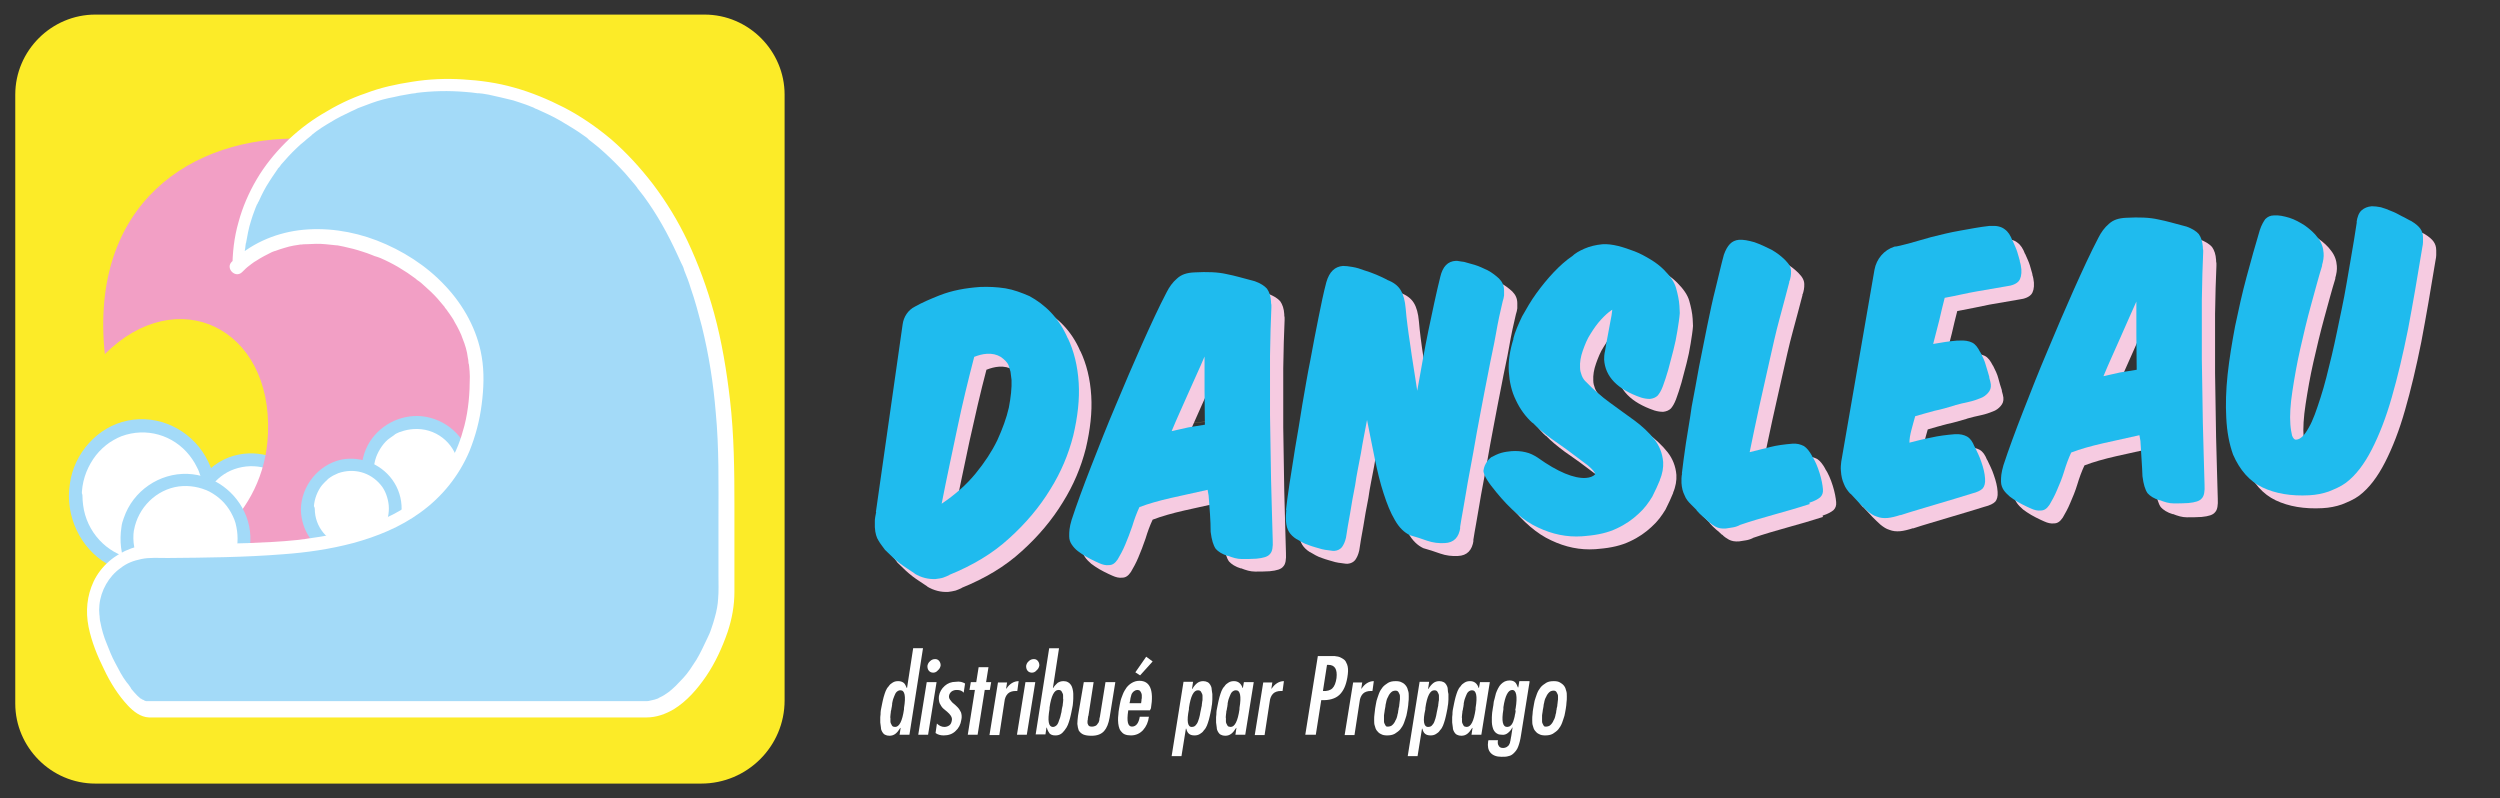 <?xml version="1.0" encoding="utf-8"?>
<!-- Generator: Adobe Illustrator 27.8.0, SVG Export Plug-In . SVG Version: 6.00 Build 0)  -->
<svg version="1.1" id="Calque_1" xmlns="http://www.w3.org/2000/svg" xmlns:xlink="http://www.w3.org/1999/xlink" x="0px" y="0px"
	 viewBox="0 0 737 235.3" style="enable-background:new 0 0 737 235.3;" xml:space="preserve">
<rect x="0" y="0" width="737" height="235.3" fill="#333333" stroke="none"/>
<style type="text/css">
	.st0{fill:#CA9E67;}
	.st1{enable-background:new    ;}
	.st2{fill:#FFFFFF;}
	.st3{fill:#FCEB28;}
	.st4{fill:#A3DAF8;}
	.st5{fill:#F29FC5;}
	.st6{fill:#F6CBE1;}
	.st7{fill:#1FBBEE;}
</style>
<path class="st0" d="M350.2,124.7c-0.4,0.1-0.8,0.2-1.2,0.4C349.4,124.9,349.8,124.8,350.2,124.7z"/>
<path class="st0" d="M366.3,124.2L366.3,124.2c-1.2,0-2.3,0-3.6,0c-4.3,0-8.4,0.2-12.6,0.5c0.2-0.1,0.5-0.1,0.8-0.1
	C356.1,124.2,361.2,124.1,366.3,124.2z"/>
<g class="st1">
	<path class="st2" d="M265.2,216.6l0.3-2h-0.1c-0.5,0.8-0.9,1.3-1.4,1.7c-0.5,0.4-1.1,0.6-1.8,0.6c-0.5,0-0.9-0.1-1.3-0.3
		c-0.4-0.2-0.6-0.5-0.8-0.8c-0.2-0.3-0.4-0.8-0.4-1.3c-0.1-0.5-0.1-1-0.2-1.5c0-0.5,0-1,0-1.6c0.1-0.6,0.1-1.1,0.1-1.4
		c0-0.3,0.1-0.8,0.2-1.3c0.1-0.6,0.2-1.1,0.3-1.5c0.1-0.4,0.2-1,0.4-1.7c0.2-0.7,0.4-1.3,0.6-1.8c0.2-0.5,0.5-1,0.9-1.4
		c0.3-0.5,0.7-0.8,1.2-1.1c0.5-0.3,1-0.4,1.6-0.4c0.7,0,1.2,0.2,1.6,0.5c0.4,0.3,0.6,0.8,0.9,1.5h0.1l1.8-11.7h2.9l-4,25.5H265.2z
		 M263.9,214.3c1.2,0,2.1-1.7,2.6-5.2c0-0.1,0-0.2,0-0.2c0,0,0-0.1,0-0.2c0.6-3.5,0.2-5.2-1-5.2c-0.2,0-0.4,0-0.6,0.1
		c-0.2,0.1-0.4,0.2-0.6,0.4c-0.2,0.2-0.3,0.4-0.4,0.6c-0.1,0.2-0.2,0.4-0.3,0.7c-0.1,0.3-0.2,0.6-0.3,0.8c-0.1,0.2-0.1,0.5-0.2,0.8
		c-0.1,0.3-0.1,0.6-0.1,0.8c0,0.2-0.1,0.4-0.1,0.7c-0.1,0.3-0.1,0.5-0.1,0.5c0,0,0,0.2-0.1,0.5s-0.1,0.5-0.1,0.7
		c0,0.2-0.1,0.4-0.1,0.8c0,0.3-0.1,0.6,0,0.8c0,0.2,0,0.5,0,0.8s0,0.5,0.1,0.7c0.1,0.2,0.2,0.4,0.3,0.6c0.1,0.2,0.2,0.3,0.4,0.4
		C263.4,214.2,263.6,214.3,263.9,214.3z"/>
	<path class="st2" d="M276.1,201.1l-2.5,15.5h-2.9l2.5-15.5H276.1z M275.1,198.3c-0.5,0-1-0.2-1.3-0.6c-0.3-0.4-0.4-0.8-0.4-1.4
		c0.1-0.5,0.3-1,0.8-1.4c0.4-0.4,0.9-0.6,1.5-0.6c0.5,0,0.9,0.2,1.2,0.6c0.3,0.4,0.4,0.8,0.4,1.3c-0.1,0.5-0.3,1-0.8,1.4
		C276.1,198.1,275.6,198.3,275.1,198.3z"/>
	<path class="st2" d="M284.5,201.5l-0.4,2.7c-0.5-0.6-1.2-0.8-2-0.8c-0.6,0-1,0.1-1.5,0.4c-0.4,0.3-0.7,0.7-0.8,1.2
		c-0.1,0.5,0,0.9,0.3,1.3c0.3,0.4,0.6,0.8,1,1.1c0.4,0.3,0.8,0.7,1.2,1.1c0.4,0.4,0.7,0.9,1,1.5c0.2,0.6,0.3,1.4,0.1,2.2
		c-0.2,1.4-0.8,2.5-1.7,3.3c-0.9,0.9-2.1,1.3-3.5,1.3c-0.9,0-1.7-0.2-2.4-0.7l0.4-2.8c0.7,0.7,1.5,1,2.2,1c0.6,0,1.1-0.2,1.5-0.5
		c0.4-0.3,0.6-0.8,0.7-1.4c0.1-0.5,0-0.9-0.3-1.4c-0.3-0.4-0.6-0.8-1-1.1c-0.4-0.3-0.8-0.7-1.3-1.1c-0.4-0.4-0.7-0.9-1-1.5
		c-0.2-0.6-0.3-1.3-0.2-2.1c0.2-1.2,0.8-2.2,1.7-3c0.9-0.8,2-1.2,3.2-1.2C283,200.8,283.8,201.1,284.5,201.5z"/>
	<path class="st2" d="M288.5,196.7h2.9l-0.7,4.4h1.5l-0.4,2.3h-1.5l-2.1,13.2h-2.9l2.1-13.2h-1.6l0.4-2.3h1.6L288.5,196.7z"/>
	<path class="st2" d="M296.9,201.1l-0.3,1.9h0.1c0.9-1.4,2.2-2.2,3.6-2.2l-0.4,2.9l-0.5,0c-1,0-1.8,0.3-2.3,0.8
		c-0.5,0.5-0.9,1.3-1,2.4l-1.5,9.8h-2.9l2.5-15.5H296.9z"/>
	<path class="st2" d="M305.2,201.1l-2.5,15.5h-2.9l2.5-15.5H305.2z M304.2,198.3c-0.5,0-1-0.2-1.3-0.6c-0.3-0.4-0.4-0.8-0.4-1.4
		c0.1-0.5,0.3-1,0.8-1.4c0.4-0.4,0.9-0.6,1.5-0.6c0.5,0,0.9,0.2,1.2,0.6c0.3,0.4,0.4,0.8,0.4,1.3c-0.1,0.5-0.3,1-0.8,1.4
		C305.2,198.1,304.7,198.3,304.2,198.3z"/>
	<path class="st2" d="M305.3,216.6l4-25.5h2.9l-1.8,11.7h0.1c0.4-0.7,0.9-1.1,1.3-1.5c0.5-0.3,1-0.5,1.7-0.5c0.5,0,1,0.1,1.3,0.3
		c0.4,0.2,0.7,0.5,0.9,0.8c0.2,0.3,0.4,0.7,0.5,1.2c0.1,0.5,0.2,0.9,0.2,1.4c0,0.4,0,0.9,0,1.5c0,0.6-0.1,1.1-0.1,1.4
		c0,0.3-0.1,0.8-0.2,1.3c-0.1,0.6-0.2,1.1-0.3,1.5c-0.1,0.4-0.2,1-0.4,1.7c-0.2,0.7-0.4,1.3-0.6,1.8c-0.2,0.5-0.5,1-0.9,1.5
		s-0.7,0.9-1.2,1.2c-0.5,0.3-1,0.4-1.6,0.4c-0.8,0-1.3-0.2-1.7-0.6c-0.3-0.4-0.6-0.9-0.8-1.7h-0.1l-0.3,2H305.3z M310.3,214.3
		c0.2,0,0.4,0,0.6-0.1c0.2-0.1,0.4-0.2,0.6-0.4c0.2-0.2,0.3-0.4,0.4-0.6c0.1-0.2,0.2-0.4,0.3-0.8c0.1-0.3,0.2-0.6,0.3-0.8
		c0.1-0.2,0.1-0.5,0.2-0.8c0.1-0.3,0.1-0.6,0.2-0.8c0-0.2,0.1-0.4,0.1-0.7c0-0.3,0.1-0.5,0.1-0.5c0,0,0-0.2,0.1-0.5
		c0.1-0.3,0.1-0.5,0.1-0.7c0-0.2,0.1-0.4,0.1-0.8c0-0.3,0.1-0.6,0-0.8c0-0.2,0-0.5,0-0.8s0-0.5-0.1-0.7c-0.1-0.2-0.2-0.4-0.3-0.6
		c-0.1-0.2-0.2-0.3-0.4-0.4c-0.2-0.1-0.4-0.1-0.6-0.1c-1.2,0-2.1,1.7-2.6,5.2c0,0.1,0,0.2,0,0.2c0,0,0,0.1,0,0.2
		C308.8,212.5,309.1,214.2,310.3,214.3z"/>
	<path class="st2" d="M319.5,201.1h2.9l-1.5,9.7c0,0.1,0,0.2-0.1,0.3c0,0.3-0.1,0.5-0.1,0.7c0,0.2,0,0.4-0.1,0.7c0,0.3,0,0.5,0,0.7
		c0.1,0.2,0.1,0.3,0.2,0.5c0.1,0.2,0.2,0.3,0.4,0.4c0.2,0.1,0.5,0.1,0.7,0.1c0.2,0,0.5,0,0.7-0.1c0.2-0.1,0.4-0.1,0.5-0.2
		c0.1-0.1,0.3-0.2,0.4-0.4c0.1-0.2,0.2-0.3,0.3-0.4c0.1-0.1,0.1-0.3,0.2-0.5c0.1-0.3,0.1-0.4,0.1-0.5c0-0.1,0-0.3,0.1-0.6
		c0.1-0.3,0.1-0.5,0.1-0.5l1.6-9.9h2.9l-1.7,10.5c-0.3,1.7-0.8,3-1.6,3.9c-0.8,0.9-2,1.4-3.7,1.4c-1,0-1.8-0.1-2.5-0.4
		c-0.6-0.3-1-0.7-1.3-1.2c-0.2-0.5-0.3-1.1-0.4-1.9c0-0.7,0.1-1.5,0.2-2.4L319.5,201.1z"/>
	<path class="st2" d="M339,209.4h-6.4c0,0,0,0.1,0,0.1c-0.5,3.2-0.1,4.7,1.1,4.7c1.2,0,2-1,2.3-2.9h2.7c-0.2,1.6-0.8,2.9-1.7,3.9
		c-0.9,1-2.1,1.6-3.6,1.6c-0.7,0-1.3-0.1-1.8-0.3c-0.5-0.2-0.9-0.6-1.2-1c-0.3-0.4-0.5-0.9-0.6-1.4c-0.1-0.5-0.2-1.1-0.2-1.7
		c0-0.6,0-1.2,0.1-1.8c0-0.5,0.1-1.1,0.2-1.7c0.1-0.8,0.3-1.5,0.4-2.1c0.1-0.6,0.4-1.3,0.7-2.1c0.3-0.8,0.7-1.4,1.1-2
		c0.4-0.5,0.9-1,1.6-1.4c0.7-0.4,1.4-0.6,2.2-0.6c3.1,0,4.3,2.7,3.4,8.1L339,209.4z M333,207.3h3.4c0-0.3,0.1-0.5,0.1-0.7
		c0-0.2,0-0.5,0.1-0.8c0-0.4,0-0.7,0-0.9c0-0.2-0.1-0.5-0.2-0.7c-0.1-0.2-0.2-0.4-0.4-0.6c-0.2-0.1-0.4-0.2-0.7-0.2
		c-0.3,0-0.6,0.1-0.9,0.3c-0.3,0.2-0.5,0.4-0.6,0.6c-0.2,0.2-0.3,0.6-0.4,1c-0.1,0.4-0.2,0.7-0.2,1c0,0.2-0.1,0.5-0.2,0.9
		C333,207.2,333,207.3,333,207.3z M339.8,195l-3.7,4.1l-1.4-0.9l3.2-4.6L339.8,195z"/>
	<path class="st2" d="M351.7,201.1l-0.3,2h0.1c0.4-0.7,0.9-1.3,1.4-1.7c0.5-0.4,1.1-0.6,1.8-0.6c0.5,0,0.9,0.1,1.3,0.3
		c0.4,0.2,0.6,0.5,0.8,0.8c0.2,0.3,0.4,0.8,0.4,1.3c0.1,0.5,0.1,1,0.2,1.4c0,0.4,0,1,0,1.6c0,0.6-0.1,1.1-0.1,1.4
		c-0.1,0.3-0.1,0.8-0.2,1.3c-0.1,0.6-0.2,1.1-0.3,1.5c-0.1,0.4-0.2,1-0.4,1.7c-0.2,0.7-0.4,1.3-0.6,1.8c-0.2,0.5-0.5,1-0.9,1.4
		c-0.3,0.5-0.7,0.8-1.2,1.1c-0.5,0.3-1,0.4-1.6,0.4c-0.7,0-1.3-0.2-1.6-0.5c-0.4-0.3-0.6-0.8-0.8-1.5h-0.1l-1.3,8.1h-2.9l3.5-21.9
		H351.7z M351.3,214.3c0.4,0,0.8-0.1,1.1-0.4c0.3-0.3,0.6-0.7,0.8-1.3c0.2-0.6,0.4-1.1,0.5-1.7c0.1-0.5,0.2-1.2,0.4-2
		c0,0,0-0.2,0.1-0.5c0.1-0.3,0.1-0.5,0.1-0.7c0-0.2,0.1-0.4,0.1-0.8c0.1-0.3,0.1-0.6,0.1-0.8c0-0.2,0-0.5,0-0.8s0-0.5-0.1-0.7
		c-0.1-0.2-0.2-0.4-0.3-0.6c-0.1-0.2-0.2-0.3-0.4-0.4c-0.2-0.1-0.4-0.1-0.6-0.1c-1.2,0-2.1,1.7-2.6,5.2c0,0.1,0,0.2,0,0.2
		c0,0,0,0.1,0,0.2C349.8,212.5,350.1,214.3,351.3,214.3z"/>
	<path class="st2" d="M364.2,216.6l0.3-2h-0.1c-0.5,0.8-0.9,1.3-1.4,1.7c-0.5,0.4-1.1,0.6-1.8,0.6c-0.5,0-0.9-0.1-1.3-0.3
		c-0.4-0.2-0.6-0.5-0.8-0.8c-0.2-0.3-0.4-0.8-0.4-1.3c-0.1-0.5-0.1-1-0.2-1.5c0-0.5,0-1,0-1.6c0.1-0.6,0.1-1.1,0.1-1.4
		c0-0.3,0.1-0.8,0.2-1.3c0.1-0.6,0.2-1.1,0.3-1.5c0.1-0.4,0.2-1,0.4-1.7c0.2-0.7,0.4-1.3,0.6-1.8c0.2-0.5,0.5-1,0.9-1.4
		c0.3-0.5,0.7-0.8,1.2-1.1c0.5-0.3,1-0.4,1.6-0.4c1.2,0,2.1,0.7,2.5,2h0.1l0.3-1.7h2.9l-2.5,15.5H364.2z M362.8,214.3
		c1.2,0,2.1-1.7,2.6-5.2c0-0.1,0-0.2,0-0.2c0,0,0-0.1,0-0.2c0.6-3.5,0.2-5.2-1-5.2c-0.2,0-0.4,0-0.6,0.1c-0.2,0.1-0.4,0.2-0.6,0.4
		c-0.2,0.2-0.3,0.4-0.4,0.6c-0.1,0.2-0.2,0.4-0.3,0.7c-0.1,0.3-0.2,0.6-0.3,0.8c-0.1,0.2-0.1,0.5-0.2,0.8c-0.1,0.3-0.1,0.6-0.1,0.8
		c0,0.2-0.1,0.4-0.1,0.7c-0.1,0.3-0.1,0.5-0.1,0.5c0,0,0,0.2-0.1,0.5s-0.1,0.5-0.1,0.7c0,0.2-0.1,0.4-0.1,0.8c0,0.3-0.1,0.6,0,0.8
		c0,0.2,0,0.5,0,0.8s0,0.5,0.1,0.7c0.1,0.2,0.2,0.4,0.3,0.6c0.1,0.2,0.2,0.3,0.4,0.4C362.4,214.2,362.6,214.3,362.8,214.3z"/>
	<path class="st2" d="M375.1,201.1l-0.3,1.9h0.1c0.9-1.4,2.2-2.2,3.6-2.2l-0.4,2.9l-0.5,0c-1,0-1.8,0.3-2.3,0.8
		c-0.5,0.5-0.9,1.3-1,2.4l-1.5,9.8h-2.9l2.5-15.5H375.1z"/>
	<path class="st2" d="M387.9,216.6h-3.1l3.7-23.2h3.7c0.4,0,0.7,0,0.9,0c0.2,0,0.5,0,0.9,0.1c0.3,0,0.6,0.1,0.9,0.2
		c0.2,0.1,0.5,0.2,0.8,0.4c0.3,0.2,0.5,0.3,0.7,0.5c0.2,0.2,0.4,0.5,0.5,0.8c0.2,0.3,0.3,0.7,0.4,1.1c0.1,0.4,0.1,0.9,0.1,1.4
		s-0.1,1.1-0.2,1.8c-0.4,2.4-1.2,4.1-2.4,5.2c-1.2,1.1-3,1.6-5.3,1.5L387.9,216.6z M391.6,196h-0.4l-1.2,7.7
		c1.2,0.1,2.2-0.2,2.8-0.8c0.6-0.6,1-1.6,1.2-3C394.3,197.3,393.5,196,391.6,196z"/>
	<path class="st2" d="M401.6,201.1l-0.3,1.9h0.1c0.9-1.4,2.2-2.2,3.6-2.2l-0.4,2.9l-0.5,0c-1,0-1.8,0.3-2.3,0.8
		c-0.5,0.5-0.9,1.3-1,2.4l-1.5,9.8h-2.9l2.5-15.5H401.6z"/>
	<path class="st2" d="M408.9,216.8c-0.7,0-1.3-0.1-1.8-0.4c-0.5-0.2-0.9-0.6-1.2-1c-0.3-0.4-0.5-0.9-0.6-1.4
		c-0.2-0.5-0.2-1.1-0.2-1.7c0-0.7,0-1.2,0.1-1.8s0.1-1.1,0.2-1.7c0.1-0.8,0.3-1.5,0.4-2.2c0.2-0.6,0.4-1.3,0.7-2.1
		c0.3-0.8,0.7-1.4,1.1-1.9s1-0.9,1.6-1.3c0.7-0.4,1.4-0.5,2.3-0.5c0.7,0,1.3,0.1,1.8,0.4c0.5,0.2,0.9,0.6,1.2,1
		c0.3,0.4,0.5,0.9,0.6,1.4c0.2,0.5,0.2,1.1,0.2,1.7c0,0.7,0,1.2-0.1,1.8c0,0.5-0.1,1.1-0.2,1.8c-0.1,0.8-0.3,1.5-0.4,2.1
		c-0.2,0.6-0.4,1.3-0.7,2.1s-0.7,1.4-1.1,1.9c-0.4,0.5-1,0.9-1.6,1.3C410.5,216.7,409.7,216.8,408.9,216.8z M409.3,214.2
		c0.3,0,0.5-0.1,0.8-0.2c0.2-0.1,0.4-0.3,0.6-0.5c0.2-0.2,0.3-0.4,0.5-0.7c0.1-0.3,0.3-0.6,0.4-0.8c0.1-0.2,0.2-0.5,0.3-0.9
		c0.1-0.4,0.1-0.7,0.2-0.8c0-0.2,0.1-0.4,0.1-0.8c0.1-0.3,0.1-0.5,0.1-0.5c0-0.1,0-0.2,0.1-0.5c0.1-0.3,0.1-0.5,0.1-0.7
		c0-0.2,0.1-0.4,0.1-0.8c0-0.3,0.1-0.6,0.1-0.8c0-0.2,0-0.5,0-0.8c0-0.3,0-0.5-0.1-0.7c-0.1-0.2-0.2-0.4-0.3-0.6
		c-0.1-0.2-0.2-0.3-0.4-0.4c-0.2-0.1-0.4-0.1-0.6-0.1c-0.3,0-0.5,0.1-0.8,0.2c-0.2,0.1-0.4,0.3-0.6,0.5c-0.2,0.2-0.3,0.4-0.5,0.7
		c-0.1,0.3-0.3,0.6-0.4,0.8c-0.1,0.2-0.2,0.5-0.3,0.9c-0.1,0.4-0.1,0.7-0.2,0.9c0,0.2-0.1,0.5-0.1,0.8c-0.1,0.4-0.1,0.5-0.1,0.6
		c0,0-0.1,0.2-0.1,0.5c0,0.3-0.1,0.5-0.1,0.7c0,0.2-0.1,0.4-0.1,0.7c0,0.3,0,0.6,0,0.8s0,0.5,0,0.8s0,0.5,0.1,0.7
		c0.1,0.2,0.2,0.4,0.3,0.6c0.1,0.2,0.2,0.3,0.4,0.4C408.8,214.2,409.1,214.2,409.3,214.2z"/>
	<path class="st2" d="M421.3,201.1l-0.3,2h0.1c0.4-0.7,0.9-1.3,1.4-1.7c0.5-0.4,1.1-0.6,1.8-0.6c0.5,0,0.9,0.1,1.3,0.3
		c0.4,0.2,0.6,0.5,0.8,0.8c0.2,0.3,0.4,0.8,0.4,1.3s0.1,1,0.2,1.4c0,0.4,0,1,0,1.6c0,0.6-0.1,1.1-0.1,1.4c-0.1,0.3-0.1,0.8-0.2,1.3
		c-0.1,0.6-0.2,1.1-0.3,1.5c-0.1,0.4-0.2,1-0.4,1.7c-0.2,0.7-0.4,1.3-0.6,1.8s-0.5,1-0.9,1.4c-0.3,0.5-0.7,0.8-1.2,1.1
		c-0.5,0.3-1,0.4-1.6,0.4c-0.7,0-1.3-0.2-1.6-0.5c-0.4-0.3-0.6-0.8-0.8-1.5h-0.1l-1.3,8.1H415l3.5-21.9H421.3z M421,214.3
		c0.4,0,0.8-0.1,1.1-0.4c0.3-0.3,0.6-0.7,0.8-1.3c0.2-0.6,0.4-1.1,0.5-1.7c0.1-0.5,0.2-1.2,0.4-2c0,0,0-0.2,0.1-0.5
		c0.1-0.3,0.1-0.5,0.1-0.7c0-0.2,0.1-0.4,0.1-0.8c0.1-0.3,0.1-0.6,0.1-0.8c0-0.2,0-0.5,0-0.8s0-0.5-0.1-0.7
		c-0.1-0.2-0.2-0.4-0.3-0.6c-0.1-0.2-0.2-0.3-0.4-0.4c-0.2-0.1-0.4-0.1-0.6-0.1c-1.2,0-2.1,1.7-2.6,5.2c0,0.1,0,0.2,0,0.2
		c0,0,0,0.1,0,0.2C419.4,212.5,419.7,214.3,421,214.3z"/>
	<path class="st2" d="M433.8,216.6l0.3-2H434c-0.5,0.8-0.9,1.3-1.4,1.7c-0.5,0.4-1.1,0.6-1.8,0.6c-0.5,0-0.9-0.1-1.3-0.3
		c-0.4-0.2-0.6-0.5-0.8-0.8c-0.2-0.3-0.4-0.8-0.4-1.3c-0.1-0.5-0.1-1-0.2-1.5c0-0.5,0-1,0-1.6c0.1-0.6,0.1-1.1,0.1-1.4
		c0-0.3,0.1-0.8,0.2-1.3c0.1-0.6,0.2-1.1,0.3-1.5c0.1-0.4,0.2-1,0.4-1.7c0.2-0.7,0.4-1.3,0.6-1.8c0.2-0.5,0.5-1,0.9-1.4
		c0.3-0.5,0.7-0.8,1.2-1.1c0.5-0.3,1-0.4,1.6-0.4c1.2,0,2.1,0.7,2.5,2h0.1l0.3-1.7h2.9l-2.5,15.5H433.8z M432.4,214.3
		c1.2,0,2.1-1.7,2.6-5.2c0-0.1,0-0.2,0-0.2c0,0,0-0.1,0-0.2c0.6-3.5,0.2-5.2-1-5.2c-0.2,0-0.4,0-0.6,0.1c-0.2,0.1-0.4,0.2-0.6,0.4
		c-0.2,0.2-0.3,0.4-0.4,0.6c-0.1,0.2-0.2,0.4-0.3,0.7c-0.1,0.3-0.2,0.6-0.3,0.8s-0.1,0.5-0.2,0.8s-0.1,0.6-0.1,0.8
		c0,0.2-0.1,0.4-0.1,0.7c-0.1,0.3-0.1,0.5-0.1,0.5c0,0,0,0.2-0.1,0.5s-0.1,0.5-0.1,0.7c0,0.2-0.1,0.4-0.1,0.8c0,0.3-0.1,0.6,0,0.8
		c0,0.2,0,0.5,0,0.8s0,0.5,0.1,0.7c0.1,0.2,0.2,0.4,0.3,0.6c0.1,0.2,0.2,0.3,0.4,0.4C432,214.2,432.2,214.3,432.4,214.3z"/>
	<path class="st2" d="M450.9,201.1l-2.5,15.6c-0.2,1.4-0.5,2.5-0.8,3.3c-0.3,0.9-0.8,1.5-1.3,2c-0.5,0.5-1,0.8-1.6,0.9
		c-0.6,0.2-1.2,0.2-2.1,0.2c-1.4,0-2.5-0.4-3.2-1.2s-0.9-1.9-0.7-3.3l0.1-0.4h2.8c-0.1,0.6-0.1,1.2,0.2,1.6c0.2,0.5,0.7,0.7,1.3,0.7
		c0.2,0,0.4,0,0.6-0.1c0.2,0,0.3-0.1,0.5-0.2c0.1-0.1,0.3-0.2,0.4-0.3c0.1-0.1,0.2-0.2,0.3-0.4c0.1-0.2,0.1-0.3,0.2-0.4
		c0-0.1,0.1-0.2,0.1-0.5c0.1-0.2,0.1-0.4,0.1-0.5c0-0.1,0.1-0.2,0.1-0.5c0-0.3,0.1-0.4,0.1-0.5l0.4-2.6h-0.1
		c-0.3,0.7-0.8,1.2-1.3,1.6c-0.5,0.4-1.1,0.6-1.8,0.5c-0.5,0-1-0.1-1.3-0.3c-0.4-0.2-0.7-0.5-0.9-0.8c-0.2-0.3-0.4-0.7-0.5-1.2
		c-0.1-0.5-0.2-0.9-0.2-1.4c0-0.4,0-0.9,0-1.5c0-0.6,0.1-1.1,0.1-1.4c0.1-0.4,0.1-0.8,0.2-1.3c0.1-0.6,0.2-1,0.2-1.3
		c0-0.3,0.1-0.8,0.3-1.4c0.2-0.7,0.3-1.2,0.4-1.6c0.1-0.4,0.4-0.9,0.6-1.4c0.3-0.6,0.6-1,0.9-1.3c0.3-0.3,0.7-0.6,1.1-0.8
		c0.5-0.2,0.9-0.3,1.4-0.3c0.7,0,1.3,0.2,1.6,0.5c0.4,0.3,0.6,0.9,0.9,1.6l0.1-0.1l0.3-1.8H450.9z M446.8,208.9
		c0.6-3.7,0.2-5.5-1-5.5c-1.2,0-2.1,1.7-2.6,5.1c0,0.1,0,0.2,0,0.3c0,0,0,0.1,0,0.3c-0.6,3.5-0.2,5.2,1.1,5.2c0.3,0,0.5-0.1,0.8-0.2
		c0.2-0.1,0.4-0.4,0.6-0.6c0.2-0.3,0.3-0.6,0.4-0.8c0.1-0.3,0.2-0.6,0.3-1c0.1-0.4,0.2-0.8,0.2-1c0.1-0.2,0.1-0.5,0.2-1
		C446.7,209.2,446.7,209,446.8,208.9z"/>
	<path class="st2" d="M455.5,216.8c-0.7,0-1.3-0.1-1.8-0.4c-0.5-0.2-0.9-0.6-1.2-1c-0.3-0.4-0.5-0.9-0.6-1.4
		c-0.2-0.5-0.2-1.1-0.2-1.7c0-0.7,0-1.2,0.1-1.8c0-0.5,0.1-1.1,0.2-1.7c0.1-0.8,0.3-1.5,0.4-2.2c0.2-0.6,0.4-1.3,0.7-2.1
		c0.3-0.8,0.7-1.4,1.1-1.9c0.4-0.5,1-0.9,1.6-1.3c0.7-0.4,1.4-0.5,2.3-0.5c0.7,0,1.3,0.1,1.8,0.4s0.9,0.6,1.2,1
		c0.3,0.4,0.5,0.9,0.6,1.4c0.2,0.5,0.2,1.1,0.2,1.7c0,0.7,0,1.2-0.1,1.8c0,0.5-0.1,1.1-0.2,1.8c-0.1,0.8-0.3,1.5-0.4,2.1
		c-0.2,0.6-0.4,1.3-0.7,2.1c-0.3,0.8-0.7,1.4-1.1,1.9c-0.4,0.5-1,0.9-1.6,1.3C457.1,216.7,456.3,216.8,455.5,216.8z M455.9,214.2
		c0.3,0,0.5-0.1,0.8-0.2c0.2-0.1,0.4-0.3,0.6-0.5c0.2-0.2,0.3-0.4,0.5-0.7c0.1-0.3,0.3-0.6,0.4-0.8c0.1-0.2,0.2-0.5,0.3-0.9
		c0.1-0.4,0.1-0.7,0.2-0.8c0-0.2,0.1-0.4,0.1-0.8c0.1-0.3,0.1-0.5,0.1-0.5c0-0.1,0-0.2,0.1-0.5c0.1-0.3,0.1-0.5,0.1-0.7
		c0-0.2,0.1-0.4,0.1-0.8c0-0.3,0.1-0.6,0.1-0.8c0-0.2,0-0.5,0-0.8c0-0.3,0-0.5-0.1-0.7c-0.1-0.2-0.2-0.4-0.3-0.6
		c-0.1-0.2-0.2-0.3-0.4-0.4c-0.2-0.1-0.4-0.1-0.6-0.1c-0.3,0-0.5,0.1-0.8,0.2c-0.2,0.1-0.4,0.3-0.6,0.5c-0.2,0.2-0.3,0.4-0.5,0.7
		c-0.1,0.3-0.3,0.6-0.4,0.8c-0.1,0.2-0.2,0.5-0.3,0.9c-0.1,0.4-0.1,0.7-0.2,0.9c0,0.2-0.1,0.5-0.1,0.8c-0.1,0.4-0.1,0.5-0.1,0.6
		c0,0-0.1,0.2-0.1,0.5c0,0.3-0.1,0.5-0.1,0.7c0,0.2-0.1,0.4-0.1,0.7c0,0.3,0,0.6,0,0.8s0,0.5,0,0.8s0,0.5,0.1,0.7
		c0.1,0.2,0.2,0.4,0.3,0.6c0.1,0.2,0.2,0.3,0.4,0.4C455.5,214.2,455.7,214.2,455.9,214.2z"/>
</g>
<path class="st3" d="M206.7,231H28.1c-13,0-23.6-10.7-23.6-23.6V27.9c0-13,10.7-23.6,23.6-23.6h179.6c13,0,23.6,10.7,23.6,23.6
	v178.6C231.3,220,220.3,231,206.7,231z"/>
<g>
	<path class="st2" d="M57.5,152c0,9.1,7.5,16.5,16.7,16.5s16.7-7.4,16.7-16.5c0-9.1-7.5-16.5-16.7-16.5S57.5,142.9,57.5,152z"/>
	<g>
		<path class="st4" d="M55.6,152c0.1,7.8,5,14.7,12.4,17.3c7.2,2.6,15.6,0.3,20.4-5.5c5-6,5.8-14.6,1.6-21.3
			c-4.1-6.6-12-10-19.6-8.5C62,135.6,55.7,143.3,55.6,152c0,2.4,3.8,2.5,3.8,0c0-6.1,4-11.7,9.7-13.7c6-2.1,12.6-0.3,16.7,4.6
			c3.8,4.6,4.3,11.5,1.1,16.8c-3.2,5.1-9.5,7.9-15.5,6.7c-3.4-0.7-6.3-2.4-8.5-5c-0.9-1.1-1.9-2.9-2.4-4.1c-0.7-1.7-1-3.4-1-5.1
			C59.5,149.5,55.6,149.5,55.6,152z"/>
	</g>
</g>
<g>
	<path class="st5" d="M30.9,104.4c-9.2-88.5,120.1-80.8,136-0.4c3.2,16.1,3.8,19.4,10.6,57.6c1.2,6.6-3.9,12.6-10.5,12.7L73.7,175
		c-9.7,0.1-14.5-11.6-7.7-18.4c7.1-7,12.5-16.4,13-28.8C80.3,96.4,52.1,83.2,30.9,104.4"/>
</g>
<g>
	<path class="st2" d="M22.3,146.3c0,11.5,8.8,20.8,19.9,20.8c10.9,0,19.9-9.3,19.9-20.8c0-11.5-8.9-20.8-19.9-20.8
		C31.1,125.5,22.3,134.8,22.3,146.3z"/>
	<g>
		<path class="st4" d="M20.3,146.3c0.1,9.3,5.6,18,14.3,21.4c8.5,3.3,18.5,0.3,24.1-6.9c5.8-7.5,6.7-17.9,1.9-26.2
			c-4.6-8-13.9-12.5-23-10.6c-8.9,1.8-15.8,9.7-17,18.6C20.4,143.8,20.3,145.1,20.3,146.3c0,2.4,3.8,2.5,3.8,0c0-4,1.2-7.7,3.4-11
			c1-1.5,2.3-2.9,3.8-4.1c1.2-1,3.2-2.1,4.5-2.6c7.3-2.7,15.3-0.4,20.1,5.7c0.4,0.5,1.1,1.5,1.5,2.2c0.4,0.8,1,1.8,1.2,2.4
			c0.7,1.8,1.2,3.9,1.4,5.6c0.3,4-0.5,7.9-2.5,11.4c-3.8,6.6-11.3,10.4-18.8,8.7c-3.7-0.8-6.9-2.7-9.4-5.4
			c-2.6-2.8-4.3-6.4-4.8-10.3c-0.1-0.8-0.2-1.9-0.2-2.9C24.1,143.8,20.3,143.8,20.3,146.3z"/>
	</g>
</g>
<g>
	<path class="st2" d="M37.7,155.9c-1.9,11.8,8.1,21.9,20,20c7.2-1.2,13-7,14.1-14.1c1.9-11.8-8.1-21.9-20-20
		C44.5,143,38.8,148.7,37.7,155.9z"/>
	<g>
		<path class="st4" d="M35.8,155.4c-0.6,4-0.2,8,1.5,11.7c1.5,3.3,4.2,6.2,7.3,8.1c7,4.4,16.1,3.6,22.3-1.5c6.2-5,8.6-14,5.7-21.5
			C69.8,145,63,140,55.3,139.7c-8.3-0.3-16.1,5-18.8,13C36.2,153.5,35.9,154.4,35.8,155.4c-0.2,1.1,0.3,2,1.4,2.3
			c1,0.3,2.1-0.3,2.3-1.4c1.2-6.7,6.6-12,13.2-12.9c3.2-0.4,6.3,0.2,9,1.5c2.8,1.5,4.9,3.5,6.4,6.2c0.8,1.5,1.3,2.6,1.6,4.3
			c0.3,1.5,0.4,3,0.3,4.6c-0.3,3.2-1.6,6.4-3.7,8.7c-4.4,4.9-11.5,6.6-17.4,4.1c-6.6-2.7-10.5-9.7-9.4-16.7c0.2-1.1-0.3-2-1.4-2.3
			C37.2,153.8,35.9,154.4,35.8,155.4z"/>
	</g>
</g>
<g>
	<path class="st2" d="M137,136.1c1.9,10.2-6.8,18.9-17,17c-5.7-1.1-10.3-5.6-11.3-11.3c-1.9-10.2,6.8-18.9,17-17
		C131.2,125.8,135.9,130.4,137,136.1z"/>
	<g>
		<path class="st4" d="M135.1,136.6c1,4.9-1.4,10.2-5.5,12.9c-2.1,1.5-4.6,2-7.2,2c-2.6-0.1-5.2-1-7.3-2.5c-4.5-3.4-6-9.2-4.2-14.3
			c0.8-2.1,2.3-4.4,4.1-5.6c0.5-0.4,1.1-0.7,1.5-1.1c0.3-0.2,0.6-0.3,0.8-0.4c0.4-0.2,0.4-0.2,0.8-0.3c1.3-0.5,2.5-0.7,3.7-0.8
			C128.3,126,133.9,130.4,135.1,136.6c0.2,1.1,1.4,1.6,2.3,1.4c1.1-0.3,1.5-1.4,1.4-2.3c-1.5-7.1-7.5-12.3-14.5-13
			c-6.5-0.6-12.9,2.9-15.9,8.6c-3.2,6.2-2.2,13.9,2.6,18.9c4.8,5.1,12.5,6.4,18.8,3.6c3.2-1.5,5.9-4.1,7.6-7.2
			c1.7-3.4,2.2-7.3,1.5-11c-0.2-1.1-1.5-1.6-2.3-1.4C135.4,134.5,134.9,135.6,135.1,136.6z"/>
	</g>
</g>
<g>
	<path class="st2" d="M90.7,150.2c0,7.2,5.8,13.1,13,13.1s12.9-5.8,12.9-13.1c0-7.2-5.8-13.1-12.9-13.1
		C96.5,137.2,90.7,143,90.7,150.2z"/>
	<g>
		<path class="st4" d="M88.7,150.2c0.1,6.3,4,11.9,9.9,14c5.7,2.1,12.6,0.2,16.4-4.6c3.9-4.8,4.6-11.8,1.3-17.2
			c-3.2-5.3-9.6-8.1-15.7-6.9C93.8,137,88.8,143.3,88.7,150.2c0,2.4,3.8,2.4,3.8,0s0.7-4.6,2-6.6c0.3-0.4,0.5-0.7,1-1.2
			c0.2-0.2,0.4-0.4,0.6-0.6c0.1-0.1,0.3-0.2,0.4-0.4c0,0,0.4-0.3,0.2-0.2c0.5-0.4,1-0.7,1.5-1c0.6-0.3,1.1-0.5,1.5-0.7
			c4.6-1.6,9.4-0.3,12.5,3.4c1.4,1.6,2.2,4,2.4,6.1c0.2,2.4-0.4,4.7-1.5,6.8c-2.3,3.9-7,6-11.4,5.1c-5.2-1.1-8.9-5.6-8.9-10.9
			C92.6,147.7,88.7,147.7,88.7,150.2z"/>
	</g>
</g>
<g>
	<path class="st4" d="M69.8,78.4c0-71.2,143.8-90.9,143.8,62.1c0,39.5,0,18.1,0,34.1c0,12.3-11.3,33.9-23.6,33.9H43
		c-5.6,0-16.2-19.4-16.2-29l0,0c0-9.6,7.7-17.3,17.3-17.4c13.9-0.1,31.5-0.4,41.6-1.3c22.2-1.9,54.5-10.3,54.5-50.3
		C140.2,77.6,91.8,56.4,69.8,78.4"/>
	<g>
		<path class="st2" d="M72,78.4c0-1.2,0-2.3,0.1-3.6c0-0.6,0.1-1.2,0.2-1.7c0-0.3,0.1-0.6,0.1-0.9c0-0.2,0.2-1.1,0.1-0.4
			c0.4-2.2,0.8-4.6,1.5-6.7c0.3-1.1,0.7-2.1,1.1-3.2c0.2-0.5,0.4-1.1,0.6-1.5c0.1-0.1,0.1-0.3,0.2-0.4c-0.1,0.2-0.2,0.4,0,0.1
			c0.1-0.3,0.2-0.5,0.4-0.8c0.9-2,1.9-4,3.1-5.8c0.6-1,1.2-1.8,1.8-2.7c0.1-0.2,0.3-0.4,0.4-0.6c0.1-0.1,0.2-0.2,0.2-0.3
			c0-0.1,0.4-0.5,0.1-0.2c-0.2,0.3,0.1-0.1,0.1-0.1c0.1-0.1,0.2-0.2,0.3-0.3c0.2-0.2,0.4-0.5,0.5-0.7c1.4-1.6,2.9-3.3,4.5-4.8
			c0.8-0.8,1.6-1.5,2.5-2.2c0.4-0.4,0.8-0.7,1.3-1.1c0.2-0.2,0.4-0.3,0.6-0.5c-0.6,0.5,0.2-0.1,0.3-0.3c1.7-1.4,3.6-2.6,5.5-3.7
			c1.9-1.2,4-2.2,6.1-3.2c0.5-0.2,1.1-0.5,1.5-0.7c0.1-0.1,0.3-0.1,0.4-0.2c0,0-0.5,0.2,0,0c0.3-0.1,0.6-0.2,0.8-0.3
			c1.1-0.4,2.1-0.8,3.2-1.2c2.2-0.8,4.5-1.4,6.7-1.8c1.2-0.3,2.3-0.5,3.5-0.7c0.6-0.1,1.2-0.2,1.7-0.3c0.3,0,0.6-0.1,0.9-0.1
			c0.1,0,0.2,0,0.4-0.1c0.3,0-0.5,0.1,0,0c4.7-0.6,9.6-0.7,14.4-0.3c1.3,0.1,2.4,0.2,3.7,0.4c0.1,0,0.6,0.1,0.2,0
			c-0.4-0.1,0.2,0,0.2,0c0.3,0,0.6,0.1,1,0.1c0.6,0.1,1.3,0.2,1.8,0.3c2.4,0.5,4.8,1.1,7.3,1.7c1.3,0.4,2.4,0.8,3.6,1.2
			c0.6,0.2,1.3,0.5,1.8,0.7c0.3,0.1,0.6,0.2,0.9,0.4c0.1,0.1,0.3,0.1,0.4,0.2c0.5,0.2-0.2-0.1,0.1,0c2.4,1.1,4.7,2.1,7.1,3.5
			c2.3,1.4,4.6,2.7,6.8,4.3c0.6,0.4,1.2,0.8,1.6,1.3c0.3,0.2-0.3-0.2,0,0c0.1,0.1,0.3,0.2,0.4,0.3c0.3,0.2,0.6,0.5,0.9,0.7
			c1.2,0.9,2.2,1.8,3.3,2.8c2.1,1.9,4.2,4,6.1,6.1c1,1.2,1.9,2.2,2.9,3.4c0.2,0.3,0.5,0.6,0.7,0.9c0.2,0.2-0.1-0.1-0.1-0.1
			c0.1,0.1,0.1,0.2,0.2,0.3c0.1,0.2,0.3,0.3,0.4,0.5c0.5,0.6,1,1.3,1.4,1.8c3.9,5.3,7.1,11.1,9.9,17.2c0.4,0.8,0.7,1.6,1.1,2.4
			c0.2,0.4-0.1-0.2,0.1,0.2c0.1,0.2,0.2,0.4,0.3,0.6c0.2,0.4,0.4,0.9,0.5,1.4c0.7,1.7,1.4,3.5,1.9,5.2c1.3,3.7,2.3,7.5,3.3,11.3
			c2.1,8.5,3.4,16.9,4.1,25.4c1,10.5,0.8,21,0.8,31.5c0,4.5,0,8.9,0,13.4c0,1.1,0,2.1,0,3.3c0,2.2,0.1,4.5-0.1,6.7
			c-0.1,1.2-0.1,1.5-0.3,2.6c-0.2,1.1-0.4,2-0.7,3c-0.3,1.1-0.6,2.1-1,3.2c-0.3,1-0.8,2.1-1.2,2.9c-1,2.1-2,4.3-3.2,6.3
			c-1.3,2-2.4,3.8-3.9,5.4c-0.7,0.8-1.5,1.5-2.2,2.3c-0.4,0.4-0.8,0.7-1.2,1.1c-0.1,0.1-0.5,0.4-0.5,0.4c0.2-0.1-0.1,0.1-0.1,0.1
			c-0.1,0.1-0.3,0.2-0.4,0.3c-0.8,0.6-1.6,1.1-2.5,1.5c-0.2,0.1-0.4,0.2-0.5,0.3c-0.4,0.2,0.2-0.1-0.3,0.1s-0.9,0.3-1.4,0.4
			c-0.4,0.1-0.9,0.2-1.3,0.3c0.4-0.1-0.1,0-0.3,0c-0.2,0-0.4,0-0.7,0c0,0,0,0-0.1,0c-0.2,0-0.3,0-0.5,0c-0.8,0-1.6,0-2.4,0
			c-3.3,0-6.6,0-9.8,0c-5,0-10,0-15,0c-6.3,0-12.5,0-18.7,0c-7,0-13.9,0-20.8,0c-7.1,0-14.1,0-21.2,0c-6.7,0-13.4,0-20.1,0
			c-5.8,0-11.6,0-17.3,0c-4.4,0-8.7,0-13,0c-2.3,0-4.6,0-7.1,0c-0.2,0-0.4,0-0.7,0h-0.1l0,0c-0.6,0,0.3,0.1-0.1,0
			c-0.1,0-0.2-0.1-0.4-0.1c-0.4-0.1,0.3,0.2,0,0c-0.2-0.2-0.5-0.3-0.8-0.4c-0.1-0.1-0.3-0.2-0.4-0.3c-0.2-0.2,0.3,0.3,0.1,0.1
			c-0.1,0-0.1-0.1-0.2-0.1c-0.3-0.3-0.6-0.5-0.9-0.8c-0.6-0.6-1.2-1.3-1.7-1.9c-0.1-0.1-0.4-0.5-0.1-0.2c-0.1-0.2-0.3-0.4-0.4-0.6
			c-0.3-0.4-0.6-0.9-1-1.3c-1.3-1.7-2.3-3.7-3.3-5.6c-1.1-2-1.8-3.9-2.6-5.9c-0.8-1.9-1.4-4-1.8-6.1c-0.1-0.4-0.2-0.8-0.2-1.3
			c0-0.2-0.1-0.7,0-0.3c0-0.2-0.1-0.5-0.1-0.7c-0.1-1-0.1-1.8,0-2.8c0.4-4.3,2.8-8.5,6.2-10.9c1.9-1.5,3.8-2.2,6.2-2.7
			c2.3-0.5,5.2-0.3,7.8-0.3c11.3-0.1,22.7-0.2,33.9-1.1c7-0.5,13.9-1.5,20.7-3.3c7-1.9,13.9-4.7,19.8-9c6.4-4.6,11.4-10.8,14.5-18.1
			c1.8-4.5,3-9,3.6-13.8c0.6-4.6,0.8-9.5,0-14.1c-1.3-7.8-5.3-15.1-10.8-20.9c-5.5-5.9-12.6-10.4-20.1-13.3c-7.3-2.8-15.3-4-23.1-3
			c-7.4,1-14.3,4.1-19.7,9.3c-1.9,1.9,1.1,5,3.1,3c0.7-0.7,1.4-1.4,2.1-1.9c0.2-0.1,0.4-0.3,0.5-0.4c-0.3,0.2,0.2-0.1,0.3-0.2
			c0.4-0.3,0.8-0.6,1.2-0.8c1.5-1,3.1-1.8,4.7-2.6c0.3-0.1-0.3,0.1,0,0c0.1,0,0.2-0.1,0.3-0.1c0.2-0.1,0.4-0.2,0.6-0.2
			c0.5-0.2,0.9-0.3,1.4-0.5c0.9-0.3,1.7-0.5,2.7-0.8c0.9-0.2,1.8-0.4,2.7-0.5c0.2,0,0.4-0.1,0.6-0.1c0.4-0.1-0.2,0,0.3,0
			c0.5-0.1,1-0.1,1.5-0.1c1.9-0.1,3.8-0.2,5.7,0c1,0.1,1.9,0.2,2.9,0.3c0.1,0,0.7,0.1,0.3,0c0.2,0,0.4,0.1,0.6,0.1
			c0.5,0.1,1.1,0.2,1.5,0.3c1.9,0.4,3.8,0.9,5.6,1.5c1,0.3,1.8,0.6,2.8,1c0.5,0.2,0.9,0.4,1.4,0.5c0.4,0.1-0.1,0,0.3,0.1
			c0.3,0.1,0.5,0.2,0.8,0.3c3.7,1.6,7.2,3.7,10.4,6.1c-0.3-0.2,0.1,0.1,0.2,0.2c0.2,0.2,0.4,0.3,0.7,0.5c0.4,0.3,0.8,0.6,1.2,1
			c0.8,0.7,1.5,1.4,2.2,2c1.5,1.4,2.7,2.8,4,4.4c0.2,0.2,0,0,0,0c0.1,0.1,0.2,0.2,0.2,0.3c0.1,0.2,0.2,0.3,0.4,0.5
			c0.3,0.4,0.6,0.9,1,1.4c0.5,0.8,1.1,1.5,1.5,2.4c0.5,0.9,1,1.7,1.4,2.6c0.2,0.4,0.4,0.9,0.6,1.3c0,0.1,0.1,0.2,0.1,0.3
			c-0.2-0.4,0-0.1,0,0c0.1,0.3,0.2,0.5,0.3,0.8c0.7,1.7,1.3,3.7,1.5,5.5c0.1,0.5,0.2,1,0.2,1.5c0,0.1,0.1,0.7,0.1,0.3
			c0,0.3,0.1,0.6,0.1,0.8c0.1,1,0.2,2,0.2,3c0,4.9-0.4,9.8-1.6,14.5c-1.1,4.2-2.4,7.7-4.6,11.3c-0.5,0.9-1.1,1.6-1.6,2.4
			c-0.6,0.8-0.8,1.1-1.5,2c-1.2,1.5-2.4,2.7-3.9,4c-0.7,0.6-1.4,1.3-2.1,1.8c-0.4,0.3,0.1,0-0.2,0.2c-0.2,0.1-0.4,0.3-0.5,0.4
			c-0.4,0.3-0.8,0.6-1.2,0.8c-1.5,1.1-3,1.9-4.6,2.8c-1.6,0.9-3.3,1.6-4.9,2.3c-0.2,0.1,0.1,0,0.1,0c-0.1,0-0.2,0.1-0.4,0.1
			c-0.2,0.1-0.4,0.2-0.6,0.2c-0.4,0.2-0.9,0.3-1.4,0.5c-0.8,0.3-1.6,0.6-2.4,0.9c-3.4,1.1-6.8,1.9-10.3,2.6
			c-1.6,0.3-3.3,0.6-4.9,0.8c-0.2,0-0.4,0.1-0.6,0.1c-0.1,0-0.2,0-0.3,0c0,0,0.4-0.1,0.2,0c-0.4,0.1-0.9,0.1-1.3,0.2
			c-0.8,0.1-1.5,0.2-2.4,0.3c-4.7,0.5-9.5,0.7-14.3,0.9c-6,0.2-12,0.3-18,0.4c-2.9,0-5.9,0.1-8.8,0.1c-2.7,0-5.3,0.2-7.8,1.1
			c-4.7,1.7-8.8,5.1-11,9.7c-2,4.3-2.4,8.8-1.5,13.4c0.9,4.4,2.6,8.6,4.6,12.6c1.8,3.8,4.1,7.5,7,10.6c1.6,1.7,3.7,3.4,6.2,3.5
			c0.5,0,1,0,1.5,0c2.8,0,5.5,0,8.2,0c4.6,0,9.3,0,13.9,0c6,0,12,0,18.1,0c6.9,0,13.7,0,20.5,0c7.2,0,14.3,0,21.5,0
			c6.9,0,13.8,0,20.6,0c6.1,0,12.1,0,18.2,0c4.7,0,9.5,0,14.1,0c2.8,0,5.6,0,8.5,0c0.5,0,1.1,0,1.6,0c2.9,0,5.6-1,8-2.4
			c3.9-2.4,7-6,9.6-9.8c2.7-4,4.7-8.4,6.3-13c1.3-3.9,2-7.8,2-11.9c0-1.6,0-3.3,0-4.9c0-1.1,0-2,0-3.1c0-5.7,0-11.5,0-17.2
			c0-10.5-0.1-20.9-1.3-31.3c-1-8.6-2.4-17.2-4.7-25.6c-2-7.3-4.6-14.4-7.8-21.2c-2.8-5.9-6.2-11.5-10.2-16.8
			c-3.7-4.8-7.7-9.2-12.3-13.2c-4.3-3.6-8.9-6.8-13.9-9.4c-4.7-2.4-9.7-4.5-14.8-5.9c-4.9-1.4-10-2.1-15.1-2.4
			c-4.9-0.3-10-0.1-14.9,0.7c-4.6,0.7-9.3,1.7-13.7,3.4c-4.5,1.5-8.7,3.6-12.8,6.1c-4,2.4-7.7,5.3-10.9,8.5
			c-3.2,3.2-6.1,6.8-8.4,10.7c-2.3,3.9-4.2,8.2-5.4,12.7c-1.3,4.5-1.8,9.2-1.8,13.8C67.7,81.2,72,81.2,72,78.4L72,78.4z"/>
	</g>
</g>
<path class="st6" d="M269.8,99.4c0.3-2.2,1.6-4.2,3.6-5.2c2.1-1.2,4.7-2.3,7.2-3.3c3.8-1.5,7.8-2.2,12-2.5c2.5-0.1,4.9,0,7.5,0.4
	c2.4,0.4,4.8,1.3,7.1,2.3c2.2,1.2,4.4,2.8,6.3,4.8c1.9,2,3.7,4.6,5,7.7v-0.1c1.8,3.8,2.9,8.2,3.2,13.2c0.3,4.8-0.3,10-1.6,15.5
	c-1.4,5.5-3.6,10.8-6.8,15.9c-3.1,5.1-7.2,10-12.1,14.4c-4.9,4.5-10.8,8-17.7,10.8h0.1c-0.6,0.3-1.3,0.6-1.9,0.8
	c-0.7,0.2-1.5,0.3-2.2,0.4c-2.1,0.1-4.2-0.4-6.2-1.6h0.1c-1.6-1.1-3.1-2-4.4-3c-1.3-1-2.7-2.3-4.4-4c-0.7-1-1.4-1.8-1.9-2.7
	c-0.6-0.9-1-2.2-1.1-4c0-0.6,0-1.3,0-1.9s0.2-1.6,0.4-2.6l-0.1,0.1L269.8,99.4z M285.8,130.1c-1.5,7.2-3.1,14.5-4.6,22.2
	c4-2.7,7.3-5.6,10-8.9c2.7-3.3,4.8-6.5,6.4-9.8c1.5-3.3,2.7-6.5,3.4-9.6c0.6-3.1,0.9-5.9,0.8-8.2c-0.1-1-0.2-1.7-0.3-2.4
	c-0.2-0.7-0.4-1.4-0.6-1.9l0.1,0.1c-0.5-1.1-1.4-1.9-2.4-2.6c-1.2-0.7-2.5-1-4.1-0.9c-1.3,0.1-2.4,0.4-3.7,0.9
	C289,115.8,287.4,122.9,285.8,130.1z"/>
<path class="st6" d="M573,73.8c2.8-0.7,5.6-1.4,8.5-1.9c2.9-0.6,5.8-1.1,8.7-1.4h0.4c1.7-0.1,3.1,0.2,4.1,1c1,0.7,1.7,1.8,2.3,3.4
	v-0.1c0.6,1.4,1.1,2.4,1.4,3.4s0.5,1.8,0.8,2.8l-0.1-0.1c0.3,0.8,0.4,1.5,0.5,2.4c0.1,1.6-0.2,2.8-0.8,3.5c-0.6,0.7-1.8,1.3-3.6,1.5
	c-2.8,0.5-5.7,1-8.7,1.5c-3,0.6-6.1,1.3-9.5,1.9c-0.5,2-1.1,4.3-1.6,6.6c-0.6,2.3-1.2,4.6-1.8,7c2.3-0.4,4.6-0.8,7.1-1h0.6
	c1.5-0.1,2.8,0.1,3.8,0.6c1,0.5,1.7,1.5,2.4,2.9v-0.1c0.7,1.4,1.3,2.6,1.6,3.8c0.3,1.3,0.7,2.4,1.1,3.7l-0.1-0.1
	c0.3,0.9,0.4,1.6,0.5,2.1c0.1,1.1-0.2,1.8-0.8,2.5c-0.6,0.7-1.4,1.3-2.3,1.6c-1,0.4-2.1,0.8-3.5,1.1c-1.4,0.3-2.7,0.6-4.1,1h0.1
	c-2,0.6-4,1.2-6,1.6c-2,0.5-3.9,1.1-5.7,1.6c-0.4,1.3-0.7,2.6-1.1,4c-0.4,1.5-0.6,2.7-0.6,3.8c2-0.5,4.2-1.1,6.4-1.5
	c2.2-0.5,4.6-0.8,7-1c1.5-0.1,2.7,0.2,3.6,0.7c1,0.6,1.6,1.5,2.2,3v-0.1c0.7,1.5,1.5,3,2,4.6c0.6,1.7,1,3.3,1.1,4.9
	c0.1,1.4-0.2,2.3-0.7,2.9c-0.6,0.6-1.6,1.1-3.2,1.5c-3.4,1.1-7,2.1-10.6,3.2c-3.6,1.1-7.2,2.1-10.5,3.2l0.1-0.1
	c-1.5,0.5-2.8,0.8-3.8,0.9c-1.2,0.1-2.2,0-3.2-0.4c-1-0.3-1.7-0.8-2.6-1.5c-0.8-0.7-1.6-1.5-2.4-2.3c-0.9-0.9-1.7-1.9-2.8-3v0.1
	c-0.8-0.9-1.5-1.8-1.9-2.9c-0.5-1.1-0.8-2.3-0.9-3.9c-0.1-0.9,0-1.8,0.1-2.7l9.8-56.6c0.6-3.2,2.8-5.8,5.9-6.8
	C563.1,76.5,570.2,74.5,573,73.8z"/>
<path class="st6" d="M360.2,149.8l-0.3-1.7c-3.7,0.8-7.3,1.6-10.8,2.4c-3.5,0.8-6.7,1.7-9.3,2.7c-0.8,1.7-1.5,3.6-2.1,5.6
	c-0.7,2-1.4,3.9-2.1,5.5c-0.7,1.7-1.5,3.1-2.2,4.3c-0.8,1.2-1.6,1.7-2.6,1.7c-0.9,0.1-1.8-0.1-2.9-0.6l-1.1-0.5
	c-0.9-0.4-1.8-0.9-2.7-1.4c-0.9-0.5-1.7-1.1-2.4-1.6c-0.7-0.6-1.4-1.3-1.8-1.9c-0.5-0.7-0.8-1.5-0.8-2.5c0-0.7,0-1.4,0.1-2.1
	c0.1-0.8,0.3-1.7,0.6-2.7c1.5-4.6,3.5-10,5.8-15.9c2.3-5.9,4.7-12,7.3-18.1c2.6-6.2,5.1-12.1,7.7-17.9c2.6-5.8,4.9-10.8,7.2-15.2
	c0.8-1.6,1.8-3,3.1-4.1c1.3-1.2,2.9-1.7,5.1-1.8c3.8-0.2,6.9-0.1,9.5,0.5c2.6,0.5,4.8,1.2,6.8,1.7l1.5,0.4c1.7,0.6,2.9,1.4,3.6,2.2
	c0.7,1,1.1,2.2,1.2,3.8c0,0.3,0,0.6,0.1,1c0,0.3,0,0.6,0,0.9v-0.1c-0.2,4-0.3,8.7-0.4,14.2c0,5.4,0,11.2,0,17.4
	c0.1,6.1,0.2,12.4,0.3,18.8c0.2,6.4,0.3,12.5,0.5,18.2c0.1,1.9-0.1,3.3-0.8,4c-0.6,0.8-1.9,1.2-4,1.4c-1.5,0.1-2.9,0.1-4.3,0.1
	s-2.7-0.4-4.2-1l0.1,0.1c-1.7-0.5-2.9-1.3-3.6-2.1c-0.7-1-1.2-2.6-1.5-5C360.7,157.2,360.4,153.8,360.2,149.8z M354.3,119.4
	c-1.6,3.7-3.4,7.5-5,11.4c1.6-0.4,3.3-0.7,4.9-1.1c1.6-0.3,3.3-0.5,4.9-0.8c0-3.4-0.1-6.8-0.1-10.2s0-6.7,0-9.9
	C357.5,112.3,356,115.7,354.3,119.4z"/>
<path class="st6" d="M418.8,99.5c0.2,1.7,0.5,3.7,0.8,5.7c0.3,2,0.6,4.4,1,6.7c0.4,2.3,0.7,4.7,1.1,7.1c1.1-6.1,2.1-12,3.3-17.8
	c1.2-5.7,2.3-11,3.5-15.8c0.7-3,2.2-4.6,4.6-4.7c0.3,0,0.6,0,1,0.1c0.4,0.1,0.8,0.1,1.4,0.2c0.8,0.2,1.8,0.5,3.2,0.9
	c1.3,0.4,2.5,1,3.8,1.6c1.3,0.7,2.3,1.5,3.3,2.4c1,1,1.5,2.1,1.5,3.5c0,0.5,0,1,0,1.5c-0.1,0.6-0.2,1.2-0.4,1.7
	c-0.7,2.9-1.4,6.1-2,9.6s-1.5,7.3-2.2,11.1c-0.8,3.9-1.5,7.8-2.3,11.9c-0.8,4.1-1.5,8.1-2.2,12.1c-0.7,4-1.5,7.8-2.1,11.6
	s-1.3,7.2-1.8,10.5l0.1-0.1c-0.4,2.9-1.9,4.5-4.6,4.6c-1.7,0.1-3.5-0.1-5.2-0.7s-3.5-1.2-5-1.6c-1.7-0.8-3.2-2.2-4.5-4.5
	c-1.3-2.1-2.3-4.7-3.3-7.8c-1-3-1.8-6.4-2.6-10.2s-1.5-7.6-2.3-11.5c-0.6,3.3-1.3,6.6-1.8,9.8c-0.6,3.3-1.3,6.4-1.7,9.4
	c-0.6,3-1.1,5.8-1.5,8.4c-0.5,2.7-0.9,5-1.2,7.1c-0.3,1.3-0.7,2.1-1.2,2.8c-0.5,0.6-1.2,1-2.2,1.1c-0.3,0-0.7,0-1.2-0.1
	c-0.5-0.1-0.9-0.1-1.5-0.2l-1-0.2c-1.3-0.4-2.6-0.7-3.9-1.2c-1.3-0.4-2.4-1.1-3.6-1.8l0.1,0.1c-1.1-0.7-1.8-1.4-2.3-2.2
	c-0.5-0.8-0.8-1.8-0.9-3.2c-0.1-1,0-2,0.1-3.3l-0.1,0.1c0.2-1.7,0.5-4.3,1-7.5s1.1-6.8,1.7-10.8c0.7-4,1.4-8.2,2.1-12.7
	c0.8-4.5,1.5-8.9,2.4-13.3c0.9-4.4,1.6-8.5,2.4-12.5s1.5-7.4,2.3-10.4c0.9-3.1,2.5-4.6,4.9-4.8c0.8,0,1.7,0.1,2.8,0.3
	c1.2,0.2,2.2,0.5,3.5,1c1.3,0.4,2.4,0.8,3.6,1.3s2.2,1,3.2,1.5h-0.1c1.9,0.7,3.2,1.7,4,3c0.8,1.3,1.3,3.1,1.5,5.5
	C418.4,96.3,418.6,97.7,418.8,99.5z"/>
<path class="st6" d="M443.5,138.6c1-0.5,1.9-1,3-1.3c1.1-0.3,2-0.4,3-0.5c1.5-0.1,2.8,0,4.1,0.3c1.4,0.3,2.5,0.9,3.6,1.6
	c6,4.3,10.8,6.2,14.2,6c1.2-0.1,2.1-0.4,2.8-1.1c-0.2-0.7-0.9-1.5-2.2-2.6c-1.4-1.1-3-2.2-4.8-3.6c-1.8-1.4-3.9-2.8-6-4.3
	c-2-1.5-4-3.1-5.5-4.7v0.1c-2-1.8-3.7-4.1-4.9-6.7c-1.3-2.6-1.9-5.4-2.1-8.4c-0.2-3.1,0.3-6.3,1.4-9.8l-0.1,0.1
	c0.5-2,1.5-4.3,2.6-6.6c1.3-2.3,2.6-4.6,4.2-6.8c1.5-2.2,3.3-4.3,5.1-6.2c1.8-1.9,3.7-3.6,5.5-4.8l-0.1,0.1c0.9-0.9,2.1-1.6,3.7-2.3
	c1.5-0.7,3.3-1.1,5.3-1.3c1.4-0.1,2.9,0.1,4.6,0.5c1.6,0.4,3.3,1,4.9,1.6c1.6,0.7,3.2,1.5,4.7,2.4c1.5,0.9,2.8,1.9,3.9,3
	c1.8,1.8,3.1,3.6,3.6,5.4s0.9,3.6,1,5.3l0.1,2.1c-0.1,1.5-0.4,3.3-0.7,5.2s-0.7,3.9-1.2,5.8s-1,3.9-1.5,5.7
	c-0.5,1.8-1.1,3.5-1.6,4.9c-0.5,1.3-1,2.1-1.5,2.7c-0.6,0.6-1.4,0.9-2.3,1c-0.8,0-1.6-0.1-2.6-0.4c-7-2.4-10.6-6.2-10.9-11.2
	c0-0.6,0-1.5,0.3-2.7c0.2-1.3,0.4-2.5,0.7-4c0.3-1.5,0.5-2.8,0.8-4.3c0.3-1.4,0.5-2.6,0.6-3.7c-0.1,0.1-0.1,0.1-0.2,0.1l-0.1,0.1
	c-0.9,0.6-1.9,1.5-3,2.7c-1.2,1.3-2.1,2.6-3.1,4.2c-1,1.5-1.7,3.3-2.3,5c-0.6,1.7-0.9,3.4-0.8,5c0,0.8,0.2,1.5,0.5,2.3
	c0.3,0.8,0.8,1.5,1.4,2c2,2.1,4.4,4.2,6.9,6s4.9,3.6,7.3,5.3c2.3,1.7,4.3,3.6,5.8,5.5c1.5,1.9,2.4,4.2,2.6,6.7
	c0.1,1.6-0.2,3.5-1,5.3l0.1-0.1c-0.6,1.5-1.4,3.2-2.3,5c-1.1,1.8-2.3,3.5-4.1,5.1c-1.7,1.6-3.8,3.1-6.4,4.3
	c-2.5,1.2-5.5,1.9-9.1,2.2l-1.1,0.1c-4.5,0.3-8.8-0.6-13-2.6c-4.2-1.9-8.2-5.4-12.3-10.4c-2.4-2.9-3.7-4.9-3.8-6.4v-0.4
	c0.1-0.9,0.3-1.6,0.7-2.3c0.4-0.8,1-1.4,1.6-1.9L443.5,138.6z"/>
<path class="st6" d="M537.4,152.4c-3.4,1.1-6.9,2.1-10.5,3.1c-3.6,1-7,2-10.2,3.1h0.1c-0.8,0.4-1.5,0.6-2.2,0.7s-1.4,0.2-1.9,0.3
	c-1.3,0.1-2.2-0.1-3-0.5c-0.7-0.4-1.5-0.9-2-1.5v0.1c-0.6-0.6-1.3-1.2-1.8-1.6c-0.6-0.5-1.3-1.2-1.9-1.9h0.1l-1.7-1.7
	c-0.8-0.8-1.5-1.6-1.9-2.7c-0.5-1-0.8-2.1-0.9-3.6c0-0.4,0-0.9,0-1.4s0.1-1,0.2-1.5l-0.1,0.2c0.3-2.6,0.7-5.6,1.2-9
	c0.5-3.4,1.2-7,1.7-10.8c0.7-3.8,1.5-7.8,2.2-11.9c0.8-4.1,1.6-8.1,2.4-12c0.8-3.9,1.6-7.7,2.5-11.2c0.9-3.6,1.6-6.8,2.4-9.7
	c1-2.8,2.3-4.3,4.4-4.4c1.4-0.1,2.8,0.2,4.6,0.7c1.7,0.6,3.4,1.4,5,2.2c1.6,0.9,2.9,1.9,4.1,3.1c1.2,1.2,1.7,2.2,1.7,3.3
	c0,0.5,0,1-0.1,1.5c-0.1,0.5-0.2,1.1-0.5,1.7l0.1-0.1c-0.9,3.3-1.8,7-2.9,10.9c-1.1,4-2,8.2-3,12.6s-2,8.8-3,13.4
	c-1,4.6-1.9,8.9-2.8,13.3c2-0.5,4.1-1,6-1.5c1.9-0.5,4.2-0.8,6.6-1c1.4-0.1,2.4,0.2,3.4,0.7c0.9,0.6,1.6,1.5,2.4,2.9l-0.1-0.1
	c1,1.5,1.7,3.2,2.3,5.1c0.6,1.9,0.9,3.6,1,4.8c0.1,1.1-0.2,1.8-0.8,2.4c-0.6,0.5-1.6,1.1-3.2,1.6L537.4,152.4z"/>
<path class="st6" d="M634.9,133.8l-0.3-1.7c-3.7,0.8-7.3,1.6-10.8,2.4c-3.5,0.8-6.7,1.7-9.3,2.7c-0.8,1.7-1.5,3.6-2.1,5.6
	s-1.4,3.9-2.1,5.5c-0.7,1.7-1.5,3.1-2.2,4.3c-0.8,1.2-1.6,1.7-2.6,1.7c-0.9,0.1-1.8-0.1-2.9-0.6l-1.1-0.5c-0.9-0.4-1.8-0.9-2.7-1.4
	c-0.9-0.5-1.7-1.1-2.4-1.6c-0.7-0.6-1.4-1.3-1.8-1.9c-0.5-0.7-0.8-1.5-0.8-2.5c0-0.7,0-1.4,0.1-2.1c0.1-0.8,0.3-1.7,0.6-2.7
	c1.5-4.6,3.5-10,5.8-15.9c2.3-5.9,4.7-12,7.3-18.1c2.6-6.2,5.1-12.1,7.7-17.9c2.6-5.8,4.9-10.8,7.2-15.2c0.8-1.6,1.8-3,3.1-4.1
	c1.3-1.2,2.9-1.7,5.1-1.8c3.8-0.2,6.9-0.1,9.5,0.5c2.6,0.5,4.8,1.2,6.8,1.7l1.5,0.4c1.7,0.6,2.9,1.4,3.6,2.2c0.7,1,1.1,2.2,1.2,3.8
	c0,0.3,0,0.6,0.1,1c0,0.3,0,0.6,0,0.9v-0.1c-0.2,4-0.3,8.7-0.4,14.2c0,5.4,0,11.2,0,17.4c0.1,6.1,0.2,12.4,0.3,18.8
	c0.2,6.4,0.3,12.5,0.5,18.2c0.1,1.9-0.1,3.3-0.8,4c-0.6,0.8-1.9,1.2-4,1.4c-1.5,0.1-2.9,0.1-4.3,0.1s-2.7-0.4-4.2-1l0.1,0.1
	c-1.7-0.5-2.9-1.3-3.6-2.1c-0.7-1-1.2-2.6-1.5-5C635.4,141,635.1,137.6,634.9,133.8z M629,103.3c-1.6,3.7-3.4,7.5-5,11.4
	c1.6-0.4,3.3-0.7,4.9-1.1c1.6-0.3,3.3-0.5,4.9-0.8c0-3.4-0.1-6.8-0.1-10.2c0-3.4,0-6.7,0-9.9C632.2,96.1,630.6,99.6,629,103.3z"/>
<path class="st6" d="M660.2,126.9c-0.2-3.8-0.1-8,0.4-12.7c0.5-4.6,1.3-9.4,2.2-14.2c1-4.8,2.1-9.8,3.4-14.6
	c1.3-4.8,2.6-9.5,3.9-13.8c0.5-1.5,1.1-2.5,1.6-3.2c0.7-0.7,1.5-1.1,2.6-1.1c1.4-0.1,2.8,0.2,4.5,0.7c1.6,0.5,3.2,1.4,4.6,2.3
	c1.5,1.1,2.8,2.2,3.8,3.6c1.1,1.4,1.6,2.9,1.7,4.5c0.1,1.2-0.1,2.3-0.5,3.7l0.1-0.1c-1.1,3.5-2.1,7.4-3.3,11.7
	c-1.2,4.4-2.2,8.6-3.2,13s-1.7,8.5-2.3,12.4c-0.6,3.9-0.8,7.2-0.6,9.8c0.1,1.4,0.3,2.4,0.5,3.3c0.3,0.8,0.7,1.3,1.3,1.2
	c1.2-0.1,2.4-1.3,3.6-3.5c1.3-2.2,2.3-5.2,3.5-8.9c1.2-3.7,2.2-7.8,3.3-12.4c1.1-4.6,2-9.3,3-14c1-4.7,1.7-9.3,2.5-13.8
	c0.8-4.5,1.4-8.3,1.9-11.6l-0.1,0.2c0.2-1.6,0.7-2.9,1.5-3.6c0.8-0.7,1.8-1.1,3-1.2c0.8,0,1.7,0.1,2.7,0.3c1,0.3,1.9,0.6,3,1.1
	c1.1,0.4,2,0.9,3.1,1.5c1.1,0.5,2,1.1,2.9,1.5c1.3,0.8,2.1,1.5,2.6,2.2c0.5,0.7,0.8,1.5,0.8,2.6c0,0.4,0,0.9,0,1.4
	c0,0.5-0.1,1-0.2,1.5c-1.4,8.6-2.8,16.7-4.2,24.1c-1.5,7.5-3.1,14.2-4.8,20.1c-1.7,6-3.7,11.1-5.9,15.4c-2.2,4.3-4.7,7.6-7.6,9.8
	c-1.6,1.2-3.4,1.9-5.1,2.6c-1.7,0.6-3.7,1-5.7,1.1c-5.4,0.3-10-0.5-13.8-2.3c-3.8-1.8-6.7-5.1-8.7-9.7
	C661.1,134.6,660.3,131.2,660.2,126.9z"/>
<g>
	<path class="st7" d="M266.1,95.6c0.3-2.2,1.6-4.2,3.6-5.2c2.1-1.2,4.7-2.3,7.2-3.3c3.8-1.5,7.8-2.2,12-2.5c2.5-0.1,4.9,0,7.5,0.4
		c2.4,0.4,4.8,1.3,7.1,2.3c2.2,1.2,4.4,2.8,6.3,4.8c1.9,2,3.7,4.6,5,7.7v-0.1c1.8,3.8,2.9,8.2,3.2,13.2c0.3,4.8-0.3,10-1.6,15.5
		c-1.4,5.5-3.6,10.8-6.8,15.9c-3.1,5.1-7.2,10-12.1,14.4c-4.9,4.5-10.8,8-17.7,10.8h0.1c-0.6,0.3-1.3,0.6-1.9,0.8s-1.5,0.3-2.2,0.4
		c-2.1,0.1-4.2-0.4-6.2-1.6h0.1c-1.6-1.1-3.1-2-4.4-3c-1.3-1-2.7-2.3-4.4-4c-0.7-1-1.4-1.8-1.9-2.7c-0.6-0.9-1-2.2-1.1-4
		c0-0.6,0-1.3,0-1.9s0.2-1.6,0.4-2.6l-0.1,0.1L266.1,95.6z M282.2,126.3c-1.5,7.2-3.1,14.5-4.6,22.2c4-2.7,7.3-5.6,10-8.9
		c2.7-3.3,4.8-6.5,6.4-9.8c1.5-3.3,2.7-6.5,3.4-9.6c0.6-3.1,0.9-5.9,0.8-8.2c-0.1-1-0.2-1.7-0.3-2.4c-0.2-0.7-0.4-1.4-0.6-1.9
		l0.1,0.1c-0.5-1.1-1.4-1.9-2.4-2.6c-1.2-0.7-2.5-1-4.1-0.9c-1.3,0.1-2.4,0.4-3.7,0.9C285.4,112.1,283.7,119.1,282.2,126.3z"/>
	<path class="st7" d="M356.3,146.1l-0.3-1.7c-3.7,0.8-7.3,1.6-10.8,2.4c-3.5,0.8-6.7,1.7-9.3,2.7c-0.8,1.7-1.5,3.6-2.1,5.6
		c-0.7,2-1.4,3.9-2.1,5.5c-0.7,1.7-1.5,3.1-2.2,4.3c-0.8,1.2-1.6,1.7-2.6,1.7c-0.9,0.1-1.8-0.1-2.9-0.6l-1.1-0.5
		c-0.9-0.4-1.8-0.9-2.7-1.4c-0.9-0.5-1.7-1.1-2.4-1.6s-1.4-1.3-1.8-1.9c-0.5-0.7-0.8-1.5-0.8-2.5c0-0.7,0-1.4,0.1-2.1
		c0.1-0.8,0.3-1.7,0.6-2.7c1.5-4.6,3.5-10,5.8-15.9c2.3-5.9,4.7-12,7.3-18.1c2.6-6.2,5.1-12.1,7.7-17.9c2.6-5.8,4.9-10.8,7.2-15.2
		c0.8-1.6,1.8-3,3.1-4.1c1.3-1.2,2.9-1.7,5.1-1.8c3.8-0.2,6.9-0.1,9.5,0.5c2.6,0.5,4.8,1.2,6.8,1.7l1.5,0.4c1.7,0.6,2.9,1.4,3.6,2.2
		c0.7,1,1.1,2.2,1.2,3.8c0,0.3,0,0.6,0.1,1c0,0.3,0,0.6,0,0.9v-0.1c-0.2,4-0.3,8.7-0.4,14.2c0,5.4,0,11.2,0,17.4
		c0.1,6.1,0.2,12.4,0.3,18.8c0.2,6.4,0.3,12.5,0.5,18.2c0.1,1.9-0.1,3.3-0.8,4c-0.6,0.8-1.9,1.2-4,1.4c-1.5,0.1-2.9,0.1-4.3,0.1
		s-2.7-0.4-4.2-1l0.1,0.1c-1.7-0.5-2.9-1.3-3.6-2.1c-0.7-1-1.2-2.6-1.5-5C356.9,153.4,356.6,150,356.3,146.1z M350.4,115.7
		c-1.6,3.7-3.4,7.5-5,11.4c1.6-0.4,3.3-0.7,4.9-1.1c1.6-0.3,3.3-0.5,4.9-0.8c0-3.4-0.1-6.8-0.1-10.2c0-3.4,0-6.7,0-9.9
		C353.7,108.5,352,112,350.4,115.7z"/>
	<path class="st7" d="M414.9,95.7c0.2,1.7,0.5,3.7,0.8,5.7c0.3,2,0.6,4.4,1,6.7c0.4,2.3,0.7,4.7,1.1,7.1c1.1-6.1,2.1-12,3.3-17.8
		c1.2-5.7,2.3-11,3.5-15.8c0.7-3,2.2-4.6,4.6-4.7c0.3,0,0.6,0,1,0.1c0.4,0.1,0.8,0.1,1.4,0.2c0.8,0.2,1.8,0.5,3.2,0.9
		c1.3,0.4,2.5,1,3.8,1.6c1.3,0.7,2.3,1.5,3.3,2.4c1,1,1.5,2.1,1.5,3.5c0,0.5,0,1,0,1.5c-0.1,0.6-0.2,1.2-0.4,1.7
		c-0.7,2.9-1.4,6.1-2,9.6s-1.5,7.3-2.2,11.1c-0.8,3.9-1.5,7.8-2.3,11.9c-0.8,4.1-1.5,8.1-2.2,12.1c-0.7,4-1.5,7.8-2.1,11.6
		s-1.3,7.2-1.8,10.5l0.1-0.1c-0.4,2.9-1.9,4.5-4.6,4.6c-1.7,0.1-3.5-0.1-5.2-0.7c-1.7-0.6-3.5-1.2-5-1.6c-1.7-0.8-3.2-2.2-4.5-4.5
		c-1.3-2.2-2.3-4.7-3.3-7.8c-1-3-1.8-6.4-2.6-10.2c-0.8-3.8-1.5-7.6-2.3-11.5c-0.6,3.3-1.3,6.6-1.8,9.8c-0.6,3.3-1.3,6.4-1.7,9.4
		c-0.6,3-1.1,5.8-1.5,8.4c-0.5,2.7-0.9,5-1.2,7.1c-0.3,1.3-0.7,2.1-1.2,2.8c-0.5,0.6-1.2,1-2.2,1.1c-0.3,0-0.7,0-1.2-0.1
		c-0.5-0.1-0.9-0.1-1.5-0.2l-1-0.2c-1.3-0.4-2.6-0.7-3.9-1.2c-1.3-0.4-2.4-1.1-3.6-1.8l0.1,0.1c-1.1-0.7-1.8-1.4-2.3-2.2
		c-0.5-0.8-0.8-1.8-0.9-3.2c-0.1-1,0-2,0.1-3.3l-0.1,0.1c0.2-1.7,0.5-4.3,1-7.5s1.1-6.8,1.7-10.8c0.7-4,1.4-8.2,2.1-12.7
		c0.8-4.5,1.5-8.9,2.4-13.3c0.8-4.4,1.6-8.5,2.4-12.5c0.8-4,1.5-7.4,2.3-10.4c0.9-3.1,2.5-4.6,4.9-4.8c0.8,0,1.7,0.1,2.8,0.3
		c1.2,0.2,2.2,0.5,3.5,1c1.3,0.4,2.4,0.8,3.6,1.3c1.2,0.5,2.2,1,3.2,1.5h-0.1c1.9,0.7,3.2,1.7,4,3c0.8,1.3,1.3,3.1,1.5,5.5
		C414.5,92.5,414.7,94,414.9,95.7z"/>
	<path class="st7" d="M439.6,134.8c1-0.5,1.9-1,3-1.3c1.1-0.3,2-0.4,3-0.5c1.5-0.1,2.8,0,4.1,0.3c1.4,0.3,2.5,0.9,3.6,1.6
		c6,4.3,10.8,6.2,14.2,6c1.2-0.1,2.1-0.4,2.8-1.1c-0.2-0.7-0.9-1.5-2.2-2.6c-1.4-1.1-3-2.2-4.8-3.6c-1.8-1.4-3.9-2.8-6-4.3
		c-2-1.5-4-3.1-5.5-4.7v0.1c-2-1.8-3.7-4.1-4.9-6.7c-1.3-2.6-1.9-5.4-2.1-8.4c-0.2-3.1,0.3-6.3,1.4-9.8l-0.1,0.1
		c0.5-2,1.5-4.3,2.6-6.6c1.3-2.3,2.6-4.6,4.2-6.8s3.3-4.3,5.1-6.2c1.8-1.9,3.7-3.6,5.5-4.8l-0.1,0.1c0.9-0.9,2.1-1.6,3.7-2.3
		s3.3-1.1,5.3-1.3c1.4-0.1,2.9,0.1,4.6,0.5c1.6,0.4,3.3,1,4.9,1.6s3.2,1.5,4.7,2.4s2.8,1.9,3.9,3c1.8,1.8,3.1,3.6,3.6,5.4
		s0.9,3.6,1,5.3l0.1,2.1c-0.1,1.5-0.4,3.3-0.7,5.2s-0.7,3.9-1.2,5.8s-1,3.9-1.5,5.7s-1.1,3.5-1.6,4.9c-0.5,1.3-1,2.1-1.5,2.7
		c-0.6,0.6-1.4,0.9-2.3,1c-0.8,0-1.6-0.1-2.6-0.4c-7-2.4-10.6-6.2-10.9-11.2c0-0.6,0-1.5,0.3-2.7c0.2-1.3,0.4-2.5,0.7-4
		c0.3-1.5,0.5-2.8,0.8-4.3c0.3-1.4,0.5-2.6,0.6-3.7c-0.1,0.1-0.1,0.1-0.2,0.1l-0.1,0.1c-0.9,0.6-1.9,1.5-3,2.7
		c-1.2,1.3-2.1,2.6-3.1,4.2c-1,1.5-1.7,3.3-2.3,5c-0.6,1.7-0.9,3.4-0.8,5c0,0.8,0.2,1.5,0.5,2.3c0.3,0.8,0.8,1.5,1.4,2
		c2,2.1,4.4,4.2,6.9,6s4.9,3.6,7.3,5.3c2.3,1.7,4.3,3.6,5.8,5.5c1.5,1.9,2.4,4.2,2.6,6.7c0.1,1.6-0.2,3.5-1,5.3l0.1-0.1
		c-0.6,1.5-1.4,3.2-2.3,5c-1.1,1.8-2.3,3.5-4.1,5.1c-1.7,1.6-3.8,3.1-6.4,4.3c-2.5,1.2-5.5,1.9-9.1,2.2l-1.1,0.1
		c-4.5,0.3-8.8-0.6-13-2.6c-4.2-1.9-8.2-5.4-12.3-10.4c-2.4-2.9-3.7-4.9-3.8-6.4V139c0.1-0.9,0.3-1.6,0.7-2.3c0.4-0.8,1-1.4,1.6-1.9
		L439.6,134.8z"/>
	<path class="st7" d="M533.5,148.6c-3.4,1.1-6.9,2.1-10.5,3.1c-3.6,1-7,2-10.2,3.1h0.1c-0.8,0.4-1.5,0.6-2.2,0.7
		c-0.7,0.1-1.4,0.2-1.9,0.3c-1.3,0.1-2.2-0.1-3-0.5c-0.7-0.4-1.5-0.9-2-1.5v0.1c-0.6-0.6-1.3-1.2-1.8-1.6c-0.6-0.5-1.3-1.2-1.9-1.9
		h0.1l-1.7-1.7c-0.8-0.8-1.5-1.6-1.9-2.7c-0.5-1-0.8-2.1-0.9-3.6c0-0.4,0-0.9,0-1.4s0.1-1,0.2-1.5l-0.1,0.2c0.3-2.6,0.7-5.6,1.2-9
		c0.5-3.4,1.2-7,1.7-10.8c0.7-3.8,1.5-7.8,2.2-11.9c0.8-4.1,1.6-8.1,2.4-12c0.8-3.9,1.6-7.7,2.5-11.2c0.9-3.6,1.6-6.8,2.4-9.7
		c1-2.8,2.3-4.2,4.4-4.4c1.4-0.1,2.8,0.2,4.6,0.7c1.7,0.6,3.4,1.4,5,2.2c1.6,0.9,2.9,1.9,4.1,3.1c1.2,1.2,1.7,2.2,1.7,3.3
		c0,0.5,0,1-0.1,1.5c-0.1,0.5-0.2,1.1-0.5,1.7l0.1-0.1c-0.9,3.3-1.8,7-2.9,10.9c-1.1,4-2,8.2-3,12.6c-1,4.4-2,8.8-3,13.4
		c-1,4.6-1.9,8.9-2.8,13.3c2-0.5,4.1-1,6-1.5s4.2-0.8,6.6-1c1.4-0.1,2.4,0.2,3.4,0.7c0.9,0.6,1.6,1.5,2.4,2.9l-0.1-0.1
		c1,1.5,1.7,3.2,2.3,5.1s0.9,3.6,1,4.8c0.1,1.1-0.2,1.8-0.8,2.4c-0.6,0.5-1.6,1.1-3.2,1.6L533.5,148.6z"/>
	<path class="st7" d="M569.3,69.9c2.8-0.7,5.6-1.4,8.5-1.9s5.8-1.1,8.7-1.4h0.4c1.7-0.1,3.1,0.2,4.1,1c1,0.7,1.7,1.8,2.3,3.4v-0.1
		c0.6,1.4,1.1,2.4,1.4,3.4c0.3,0.9,0.5,1.8,0.8,2.8l-0.1-0.1c0.3,0.8,0.4,1.5,0.5,2.4c0.1,1.6-0.2,2.8-0.8,3.5
		c-0.6,0.7-1.8,1.3-3.6,1.5c-2.8,0.5-5.7,1-8.7,1.5s-6.1,1.3-9.5,1.9c-0.5,2-1.1,4.3-1.6,6.6c-0.6,2.3-1.2,4.6-1.8,7
		c2.3-0.4,4.6-0.8,7.1-1h0.6c1.5-0.1,2.8,0.1,3.8,0.6c1,0.5,1.7,1.5,2.4,2.9v-0.1c0.7,1.4,1.3,2.6,1.6,3.8c0.4,1.2,0.7,2.4,1.1,3.7
		l-0.1-0.1c0.3,0.9,0.4,1.6,0.5,2.1c0.1,1.1-0.2,1.8-0.8,2.5c-0.6,0.7-1.4,1.3-2.3,1.6c-1,0.4-2.1,0.8-3.5,1.1
		c-1.4,0.3-2.7,0.6-4.1,1h0.1c-2,0.6-4,1.2-6,1.6c-1.9,0.5-3.9,1.1-5.7,1.6c-0.4,1.3-0.7,2.6-1.1,4c-0.4,1.5-0.6,2.7-0.6,3.8
		c2-0.5,4.2-1.1,6.4-1.5c2.1-0.5,4.6-0.8,7-1c1.5-0.1,2.7,0.2,3.6,0.7c1,0.6,1.6,1.5,2.2,3v-0.1c0.7,1.5,1.5,3,2,4.6
		c0.6,1.7,1,3.3,1.1,4.9c0.1,1.4-0.2,2.3-0.7,2.9c-0.6,0.6-1.6,1.1-3.2,1.5c-3.4,1.1-7,2.1-10.6,3.2c-3.6,1.1-7.2,2.1-10.5,3.2
		l0.1-0.1c-1.5,0.5-2.8,0.8-3.8,0.9c-1.2,0.1-2.2,0-3.2-0.4c-1-0.3-1.7-0.8-2.6-1.5c-0.8-0.7-1.6-1.5-2.4-2.3
		c-0.9-0.9-1.7-1.9-2.8-3v0.1c-0.8-0.9-1.5-1.8-1.9-2.9c-0.5-1.1-0.8-2.3-0.9-3.9c-0.1-0.9,0-1.8,0.1-2.7l9.8-56.6
		c0.6-3.2,2.8-5.8,5.9-6.8C559.4,72.8,566.5,70.7,569.3,69.9z"/>
	<path class="st7" d="M631,130l-0.3-1.7c-3.7,0.8-7.3,1.6-10.8,2.4c-3.5,0.8-6.7,1.7-9.3,2.7c-0.8,1.7-1.5,3.6-2.1,5.6
		s-1.4,3.9-2.1,5.5c-0.7,1.7-1.5,3.1-2.2,4.3c-0.8,1.2-1.6,1.7-2.6,1.7c-0.9,0.1-1.8-0.1-2.9-0.6l-1.1-0.5c-0.9-0.4-1.8-0.9-2.7-1.4
		c-0.9-0.5-1.7-1.1-2.4-1.6c-0.7-0.6-1.4-1.3-1.8-1.9s-0.8-1.5-0.8-2.5c0-0.7,0-1.4,0.1-2.1s0.3-1.7,0.6-2.7
		c1.5-4.6,3.5-10,5.8-15.9s4.7-12,7.3-18.1c2.6-6.2,5.1-12.1,7.7-17.9c2.6-5.8,4.9-10.8,7.2-15.2c0.8-1.6,1.8-3,3.1-4.1
		c1.3-1.2,2.9-1.7,5.1-1.8c3.8-0.2,6.9-0.1,9.5,0.5c2.6,0.5,4.8,1.2,6.8,1.7l1.5,0.4c1.7,0.6,2.9,1.4,3.6,2.2c0.7,1,1.1,2.2,1.2,3.8
		c0,0.3,0,0.6,0.1,1c0,0.3,0,0.6,0,0.9v-0.4c-0.2,4-0.3,8.7-0.4,14.2c0,5.4,0,11.2,0,17.4c0.1,6.1,0.2,12.4,0.3,18.8
		c0.2,6.4,0.3,12.5,0.5,18.2c0.1,1.9-0.1,3.3-0.8,4c-0.6,0.8-1.9,1.2-4,1.4c-1.5,0.1-2.9,0.1-4.3,0.1s-2.7-0.4-4.2-1l0.1,0.1
		c-1.7-0.5-2.9-1.3-3.6-2.1c-0.7-1-1.2-2.6-1.5-5C631.5,137.3,631.2,133.9,631,130z M625.1,99.5c-1.6,3.7-3.4,7.5-5,11.4
		c1.6-0.4,3.3-0.7,4.9-1.1c1.6-0.3,3.3-0.5,4.9-0.8c0-3.4-0.1-6.8-0.1-10.2c0-3.4,0-6.7,0-9.9C628.3,92.3,626.7,95.8,625.1,99.5z"/>
	<path class="st7" d="M656.3,123.1c-0.2-3.8-0.1-8,0.4-12.7c0.5-4.6,1.3-9.4,2.2-14.2c1-4.8,2.1-9.8,3.4-14.6
		c1.3-4.8,2.6-9.5,3.9-13.8c0.5-1.5,1.1-2.5,1.6-3.2c0.7-0.7,1.5-1.1,2.6-1.1c1.4-0.1,2.8,0.2,4.5,0.7c1.6,0.5,3.2,1.4,4.6,2.3
		c1.5,1.1,2.8,2.2,3.8,3.6c1.1,1.4,1.6,2.9,1.7,4.5c0.1,1.2-0.1,2.3-0.5,3.7l0.1-0.1c-1.1,3.5-2.1,7.4-3.3,11.7s-2.2,8.6-3.2,13
		c-1,4.4-1.7,8.5-2.3,12.4c-0.6,3.9-0.8,7.2-0.6,9.8c0.1,1.4,0.3,2.4,0.5,3.3c0.3,0.8,0.7,1.3,1.3,1.2c1.2-0.1,2.4-1.3,3.6-3.5
		c1.3-2.2,2.3-5.2,3.5-8.9s2.2-7.8,3.3-12.4c1.1-4.6,2-9.3,3-14s1.7-9.3,2.5-13.8c0.8-4.5,1.4-8.3,1.9-11.6l-0.1,0.2
		c0.2-1.6,0.7-2.9,1.5-3.6c0.8-0.7,1.8-1.1,3-1.2c0.8,0,1.7,0.1,2.7,0.3c1,0.3,1.9,0.6,3,1.1c1.1,0.4,2,0.9,3.1,1.5
		c1.1,0.5,2,1.1,2.9,1.5c1.3,0.8,2.1,1.5,2.6,2.2c0.5,0.7,0.8,1.5,0.8,2.6c0,0.4,0,0.9,0,1.4c0,0.5-0.1,1-0.2,1.5
		c-1.4,8.6-2.8,16.7-4.2,24.1c-1.5,7.5-3.1,14.2-4.8,20.1c-1.7,6-3.7,11.1-5.9,15.4s-4.7,7.6-7.6,9.8c-1.6,1.2-3.4,1.9-5.1,2.6
		c-1.7,0.6-3.7,1-5.7,1.1c-5.4,0.3-10-0.5-13.8-2.3s-6.7-5.1-8.7-9.7C657.2,130.9,656.5,127.4,656.3,123.1z"/>
</g>
</svg>
